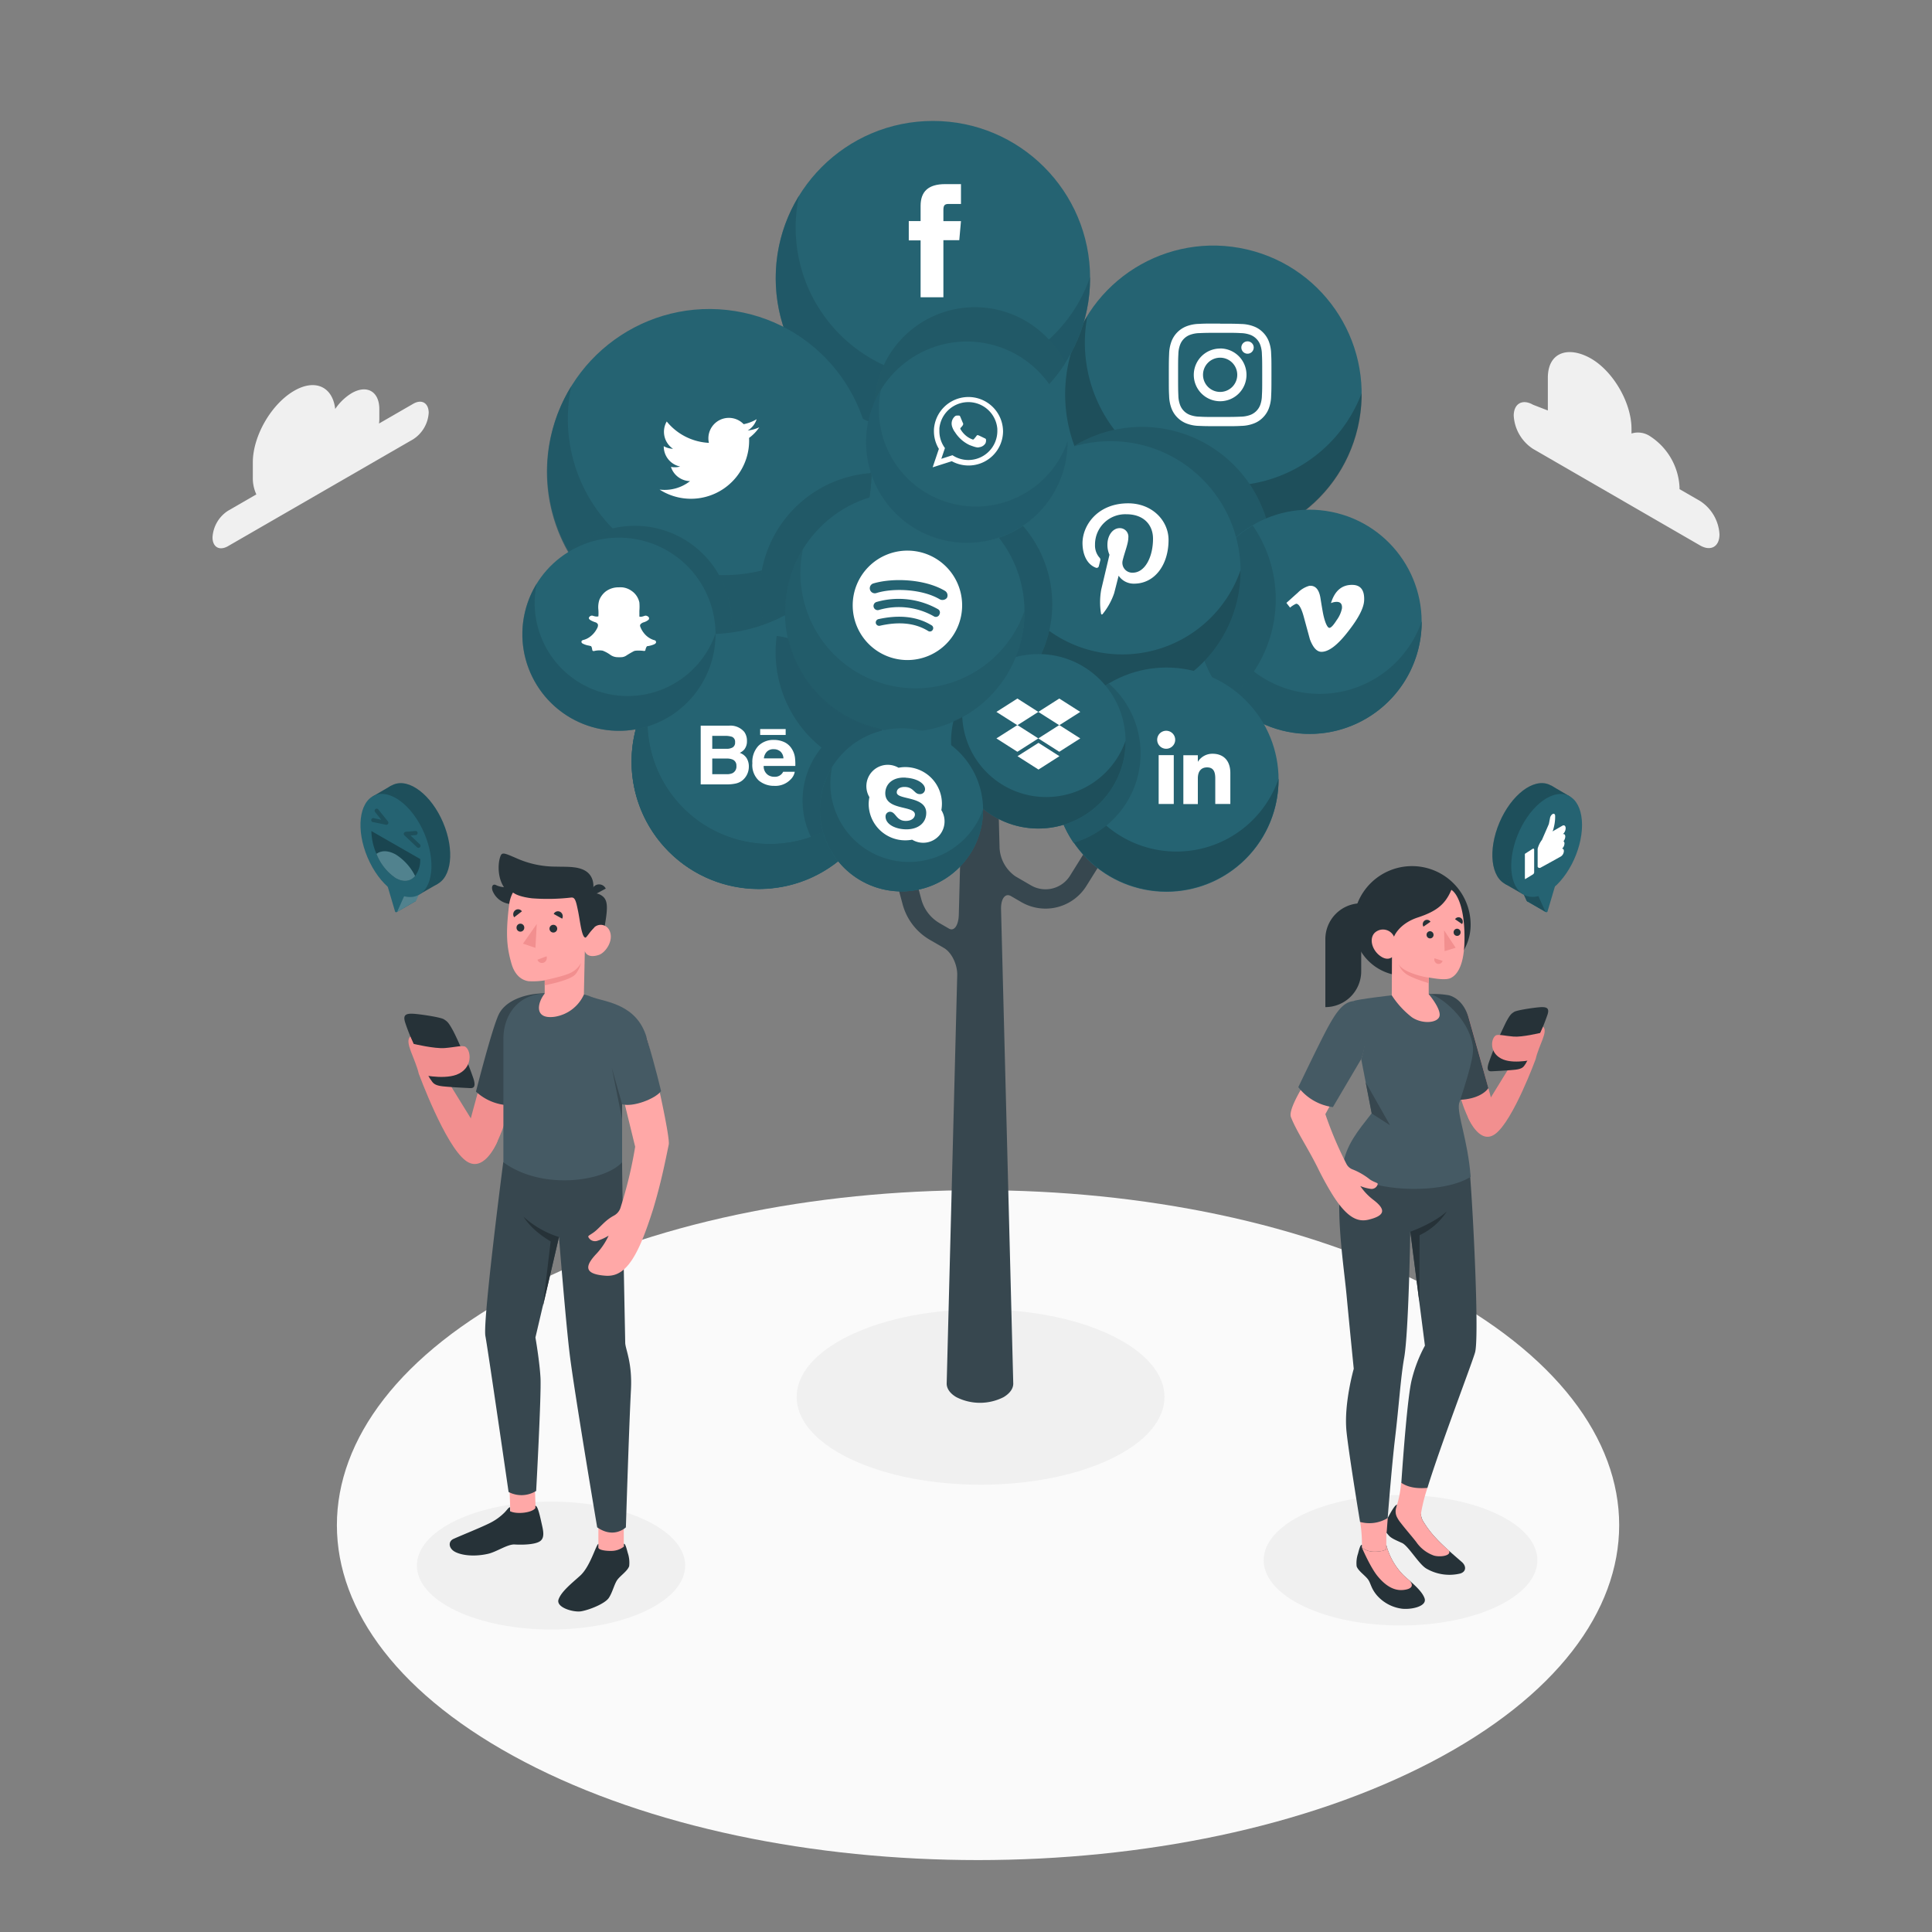 <svg xmlns="http://www.w3.org/2000/svg" viewBox="0 0 500 500"><rect x="0" y="0" width="500" height="500" fill="#808080" stroke="none"/><g id="freepik--Floor--inject-63"><path d="M135.78,456c64.8,33.85,169.86,33.85,234.66,0s64.81-88.74,0-122.59-169.86-33.86-234.66,0S71,422.17,135.78,456Z" style="fill:#fafafa"></path></g><g id="freepik--Shadows--inject-63"><path d="M287.44,377.59c-18.59,8.87-48.73,8.87-67.32,0s-18.6-23.22,0-32.09,48.73-8.86,67.32,0S306,368.73,287.44,377.59Z" style="fill:#f0f0f0"></path><path d="M337.41,415.72c13.83,6.6,36.26,6.6,50.09,0s13.83-17.28,0-23.87-36.26-6.59-50.09,0S323.58,409.13,337.41,415.72Z" style="fill:#f0f0f0"></path><path d="M118.06,416.87c13.56,6.46,35.54,6.46,49.1,0s13.56-16.94,0-23.41-35.54-6.46-49.1,0S104.5,410.41,118.06,416.87Z" style="fill:#f0f0f0"></path></g><g id="freepik--Clouds--inject-63"><path d="M396.75,104.75l3.83,1.48V97.78c0-6.7,5.35-8.3,11.15-5h0c5.8,3.34,10.5,11.49,10.5,18.18v1.23a5.65,5.65,0,0,1,4.87.75h0a16.72,16.72,0,0,1,7.56,13.09v.56l5.34,3.08a11,11,0,0,1,5,8.62c0,3.18-2.23,4.46-5,2.88l-43.25-25a11,11,0,0,1-5-8.61C391.77,104.45,394,103.17,396.75,104.75Z" style="fill:#f0f0f0"></path><path d="M106.94,104.5l-8.85,5.11a9.2,9.2,0,0,0,.08-1.17v-2.56c0-4.56-3.21-6.41-7.16-4.13a13.8,13.8,0,0,0-4.26,4.1c-.65-5.74-5.15-7.88-10.61-4.72-5.92,3.41-10.71,11.71-10.71,18.54v3.83a10.12,10.12,0,0,0,.91,4.45L59,132.19a8.78,8.78,0,0,0-4,6.87c0,2.53,1.78,3.56,4,2.29l47.95-27.68a8.78,8.78,0,0,0,4-6.87C110.91,104.27,109.13,103.24,106.94,104.5Z" style="fill:#f0f0f0"></path></g><g id="freepik--social-tree--inject-63"><circle cx="310.49" cy="174.06" r="11.02" style="fill:#256372"></circle><circle cx="241.35" cy="194.06" r="16.16" style="fill:#256372"></circle><circle cx="197.69" cy="161.45" r="25.31" transform="translate(-56.26 187.08) rotate(-45)" style="fill:#256372"></circle><circle cx="225.54" cy="121.62" r="16.83" style="fill:#256372"></circle><circle cx="276.34" cy="106.17" r="22.72" style="fill:#256372"></circle><path d="M281,220.1l-4.08,6.53a7.47,7.47,0,0,1-10.09,2.51l-4-2.32a9.57,9.57,0,0,1-4.14-7.32l-.41-15.93a2.35,2.35,0,0,0-1.36-1.9,7.29,7.29,0,0,0-6.56,0,2.31,2.31,0,0,0-1.36,1.9l-.86,33.14c-.07,2.76-1.2,4.38-2.53,3.62l-2.4-1.39a10.2,10.2,0,0,1-4.78-6.23l-2.69-10A2.5,2.5,0,0,0,230.9,224l2.69,10a15.19,15.19,0,0,0,7.11,9.26l3.58,2.07c2,1.14,3.52,4.3,3.45,7.06L245,358.07c0,1.27.84,2.55,2.52,3.52a13.49,13.49,0,0,0,12.19,0c1.68-1,2.53-2.25,2.52-3.53l-3.16-122.71c-.07-2.76,1.08-4.3,2.57-3.44l2.69,1.56a12.47,12.47,0,0,0,16.83-4.19l4.08-6.53A2.5,2.5,0,0,0,281,220.1Z" style="fill:#37474f"></path><circle cx="314.04" cy="101.94" r="38.37" transform="translate(143.75 384.81) rotate(-76.94)" style="fill:#256372"></circle><path d="M352.4,101.66V102a38.37,38.37,0,1,1-71-20.14,37,37,0,0,0,71,19.85Z" style="opacity:0.2"></path><path d="M278.08,115.35a38.37,38.37,0,0,0,50.44,22.12,33.67,33.67,0,0,0-50.44-22.12Z" style="fill:#256372"></path><path d="M278.08,115.35a38.37,38.37,0,0,0,50.44,22.12,33.67,33.67,0,0,0-50.44-22.12Z" style="opacity:0.1"></path><path d="M315.77,86.13c3.55,0,4,0,5.37.08a7.47,7.47,0,0,1,2.47.46,4.42,4.42,0,0,1,2.52,2.52,7.47,7.47,0,0,1,.45,2.46c.07,1.4.08,1.82.08,5.37s0,4-.08,5.37a7.47,7.47,0,0,1-.45,2.46,4.42,4.42,0,0,1-2.52,2.52,7.47,7.47,0,0,1-2.47.46c-1.4.06-1.82.08-5.37.08s-4,0-5.36-.08a7.41,7.41,0,0,1-2.47-.46,4.35,4.35,0,0,1-2.52-2.52,7.4,7.4,0,0,1-.46-2.46c-.06-1.4-.07-1.82-.07-5.37s0-4,.07-5.37a7.4,7.4,0,0,1,.46-2.46,4.35,4.35,0,0,1,2.52-2.52,7.41,7.41,0,0,1,2.47-.46c1.4-.06,1.82-.08,5.36-.08m0-2.39c-3.6,0-4,0-5.47.08a9.62,9.62,0,0,0-3.23.62,6.78,6.78,0,0,0-3.88,3.88,9.86,9.86,0,0,0-.62,3.22c-.06,1.42-.08,1.87-.08,5.48s0,4.06.08,5.48a9.86,9.86,0,0,0,.62,3.22,6.78,6.78,0,0,0,3.88,3.88,9.62,9.62,0,0,0,3.23.62c1.42.06,1.87.08,5.47.08s4.06,0,5.48-.08a9.55,9.55,0,0,0,3.22-.62,6.48,6.48,0,0,0,2.36-1.53,6.66,6.66,0,0,0,1.53-2.35,9.63,9.63,0,0,0,.61-3.22c.07-1.42.08-1.87.08-5.48s0-4.06-.08-5.48a9.63,9.63,0,0,0-.61-3.22A6.66,6.66,0,0,0,326.83,86a6.48,6.48,0,0,0-2.36-1.53,9.55,9.55,0,0,0-3.22-.62c-1.42-.06-1.87-.08-5.48-.08" style="fill:#fff"></path><path d="M315.77,90.2A6.82,6.82,0,1,0,322.59,97a6.82,6.82,0,0,0-6.82-6.82m0,11.25A4.43,4.43,0,1,1,320.2,97a4.43,4.43,0,0,1-4.43,4.43" style="fill:#fff"></path><path d="M324.46,89.93a1.6,1.6,0,1,1-1.6-1.59,1.6,1.6,0,0,1,1.6,1.59" style="fill:#fff"></path><circle cx="338.93" cy="160.95" r="29.02" transform="translate(114.13 461.36) rotate(-78.6)" style="fill:#256372"></circle><path d="M367.94,160.74V161a29,29,0,1,1-53.73-15.23,28.92,28.92,0,0,0-.61,5.87,27.94,27.94,0,0,0,54.34,9.14Z" style="fill:#256372"></path><path d="M367.94,160.74V161a29,29,0,1,1-53.73-15.23,28.92,28.92,0,0,0-.61,5.87,27.94,27.94,0,0,0,54.34,9.14Z" style="opacity:0.1"></path><path d="M309.91,161A28.9,28.9,0,0,0,318,181,33.64,33.64,0,0,0,324.21,136,29,29,0,0,0,309.91,161Z" style="fill:#256372"></path><path d="M309.91,161A28.9,28.9,0,0,0,318,181,33.64,33.64,0,0,0,324.21,136,29,29,0,0,0,309.91,161Z" style="opacity:0.1"></path><path d="M350.11,151.37c-2.79-.09-4.67,1.49-5.66,4.72a3.72,3.72,0,0,1,1.48-.33c1,0,1.48.58,1.36,1.73a7.77,7.77,0,0,1-1.36,3c-.84,1.33-1.47,2-1.89,2s-1-1-1.49-3.07c-.15-.6-.42-2.14-.81-4.6q-.54-3.43-2.89-3.21a6.7,6.7,0,0,0-3,1.8c-1,.87-1.94,1.75-2.93,2.62l.95,1.22a6.32,6.32,0,0,1,1.57-1c.69,0,1.34,1.08,1.94,3.25l1.62,5.94q1.22,3.26,3,3.25,2.85,0,6.94-5.33,4-5.1,4.1-8Q353.2,151.48,350.11,151.37Z" style="fill:#fff"></path><circle cx="241.44" cy="71.98" r="40.68" style="fill:#256372"></circle><path d="M282.11,71.68V72a40.68,40.68,0,1,1-75.32-21.35,39.61,39.61,0,0,0-.87,8.23,39.17,39.17,0,0,0,76.19,12.81Z" style="fill:#256372;opacity:0.5"></path><path d="M282.11,71.68V72a40.68,40.68,0,1,1-75.32-21.35,39.61,39.61,0,0,0-.87,8.23,39.17,39.17,0,0,0,76.19,12.81Z" style="opacity:0.1"></path><path d="M275.67,94a26.07,26.07,0,0,0-49.43,11.6,25.49,25.49,0,0,0,.37,4.31A40.63,40.63,0,0,0,275.67,94Z" style="fill:#256372"></path><path d="M275.67,94a26.07,26.07,0,0,0-49.43,11.6,25.49,25.49,0,0,0,.37,4.31A40.63,40.63,0,0,0,275.67,94Z" style="opacity:0.1"></path><path d="M238.25,76.93h5.9V62.16h4.11l.44-4.94h-4.55V54.41c0-1.17.23-1.63,1.36-1.63h3.19V47.65h-4.08c-4.39,0-6.37,1.93-6.37,5.63v3.94h-3.06v5h3.06Z" style="fill:#fff"></path><circle cx="183.59" cy="121.93" r="41.96" transform="translate(34.17 283.93) rotate(-80.9)" style="fill:#256372"></circle><path d="M225.54,121.62v.32a42,42,0,1,1-77.68-22,40.82,40.82,0,0,0-.9,8.49,40.4,40.4,0,0,0,78.58,13.22Z" style="fill:#256372;opacity:0.7"></path><path d="M225.54,121.62v.32a42,42,0,1,1-77.68-22,40.82,40.82,0,0,0-.9,8.49,40.4,40.4,0,0,0,78.58,13.22Z" style="opacity:0.1"></path><path d="M164.26,136.08a24.9,24.9,0,0,0-17,6.73,41.79,41.79,0,0,0,41.92,20.7c.08-.8.12-1.62.12-2.44A25,25,0,0,0,164.26,136.08Z" style="fill:#256372"></path><path d="M164.26,136.08a24.9,24.9,0,0,0-17,6.73,41.79,41.79,0,0,0,41.92,20.7c.08-.8.12-1.62.12-2.44A25,25,0,0,0,164.26,136.08Z" style="opacity:0.1"></path><path d="M225.54,122.42a31,31,0,0,0-27.85,39A42,42,0,0,0,225.54,122.42Z" style="fill:#256372"></path><path d="M225.54,122.42a31,31,0,0,0-27.85,39A42,42,0,0,0,225.54,122.42Z" style="opacity:0.1"></path><path d="M170.69,126.7a15.06,15.06,0,0,0,23.17-13.37,10.91,10.91,0,0,0,2.64-2.74,10.37,10.37,0,0,1-3,.83,5.26,5.26,0,0,0,2.32-2.93,10.52,10.52,0,0,1-3.36,1.29,5.3,5.3,0,0,0-9,4.83,15,15,0,0,1-10.91-5.53,5.31,5.31,0,0,0,1.63,7.07,5.33,5.33,0,0,1-2.4-.67,5.31,5.31,0,0,0,4.25,5.26,5.18,5.18,0,0,1-2.39.09,5.29,5.29,0,0,0,4.95,3.68A10.63,10.63,0,0,1,170.69,126.7Z" style="fill:#fff"></path><circle cx="196.39" cy="197.17" r="32.93" transform="translate(-81.9 196.62) rotate(-45)" style="fill:#256372"></circle><path d="M201,164.57a32,32,0,0,0-.28,4.18,31.62,31.62,0,0,0,11.88,24.73,21.6,21.6,0,0,0,3,30.4A32.92,32.92,0,0,0,201,164.57Z" style="fill:#256372;opacity:0.3"></path><path d="M201,164.57a32,32,0,0,0-.28,4.18,31.62,31.62,0,0,0,11.88,24.73,21.6,21.6,0,0,0,3,30.4A32.92,32.92,0,0,0,201,164.57Z" style="opacity:0.1"></path><path d="M229.31,196.92v.25a32.93,32.93,0,1,1-61-17.28,31.71,31.71,0,0,0,61,17Z" style="fill:#256372"></path><path d="M229.31,196.92v.25a32.93,32.93,0,1,1-61-17.28,31.71,31.71,0,0,0,61,17Z" style="fill:#256372"></path><g style="opacity:0.1"><path d="M229.31,196.92v.25a32.93,32.93,0,1,1-61-17.28,31.71,31.71,0,0,0,61,17Z"></path><path d="M229.31,196.92v.25a32.93,32.93,0,1,1-61-17.28,31.71,31.71,0,0,0,61,17Z"></path></g><path d="M190.33,202.79a4.27,4.27,0,0,0,1.72-.76,4.58,4.58,0,0,0,1.75-3.62,4.07,4.07,0,0,0-.59-2.23,3.4,3.4,0,0,0-1.76-1.34,3.68,3.68,0,0,0,1.16-.86,3.39,3.39,0,0,0,.7-2.24,3.9,3.9,0,0,0-.69-2.32,4.69,4.69,0,0,0-3.94-1.62h-7.34V203h6.84A10.38,10.38,0,0,0,190.33,202.79Zm-6-12.35h3.3a5.68,5.68,0,0,1,1.8.24,1.36,1.36,0,0,1,.81,1.4,1.44,1.44,0,0,1-.61,1.34,3.1,3.1,0,0,1-1.61.37h-3.69Zm0,9.92v-4.05h3.74a3.78,3.78,0,0,1,1.51.25,1.63,1.63,0,0,1,1,1.63,1.91,1.91,0,0,1-1,1.9,3.52,3.52,0,0,1-1.53.27Z" style="fill:#fff"></path><path d="M196.37,202a6.12,6.12,0,0,0,4,1.38,5.45,5.45,0,0,0,4.22-1.64,3.62,3.62,0,0,0,1.09-2h-3a2.32,2.32,0,0,1-2.24,1.29,2.92,2.92,0,0,1-1.62-.43,2.69,2.69,0,0,1-1.18-2.37h8.19a14.77,14.77,0,0,0-.1-2.23,5.57,5.57,0,0,0-.89-2.32,4.52,4.52,0,0,0-1.95-1.66,6.38,6.38,0,0,0-2.64-.53,5.44,5.44,0,0,0-4,1.56,6.09,6.09,0,0,0-1.54,4.48A5.48,5.48,0,0,0,196.37,202Zm2.1-7.47a2.33,2.33,0,0,1,1.75-.64,2.6,2.6,0,0,1,1.75.6,2.47,2.47,0,0,1,.78,1.78h-5.06A2.93,2.93,0,0,1,198.47,194.53Z" style="fill:#fff"></path><rect x="196.73" y="188.68" width="6.6" height="1.53" style="fill:#fff"></rect><circle cx="287.42" cy="147.81" r="33.64" style="fill:#256372"></circle><path d="M321.05,147.56v.25a33.64,33.64,0,1,1-62.28-17.66,33.12,33.12,0,0,0-.72,6.81,32.39,32.39,0,0,0,63,10.6Z" style="opacity:0.2"></path><path d="M258.51,130.61a33.63,33.63,0,0,0,8.12,43.64,30.93,30.93,0,0,0-8.12-43.64Z" style="fill:#256372"></path><path d="M258.51,130.61a33.63,33.63,0,0,0,8.12,43.64,30.93,30.93,0,0,0-8.12-43.64Z" style="fill:#256372;opacity:0.1"></path><g style="opacity:0.1"><path d="M258.51,130.61a33.63,33.63,0,0,0,8.12,43.64,30.93,30.93,0,0,0-8.12-43.64Z"></path><path d="M258.51,130.61a33.63,33.63,0,0,0,8.12,43.64,30.93,30.93,0,0,0-8.12-43.64Z" style="opacity:0.1"></path></g><path d="M283.55,146.9a.57.57,0,0,0,.83-.41c.08-.29.26-1,.34-1.33a.8.8,0,0,0-.24-.92,4.78,4.78,0,0,1-1.09-3.24,7.82,7.82,0,0,1,8.14-7.91c4.43,0,6.87,2.71,6.87,6.33,0,4.77-2.11,8.79-5.24,8.79a2.56,2.56,0,0,1-2.61-3.19c.5-2.09,1.46-4.35,1.46-5.86a2.21,2.21,0,0,0-2.23-2.48c-1.76,0-3.18,1.83-3.18,4.28a6.29,6.29,0,0,0,.53,2.61l-2.13,9a18.4,18.4,0,0,0-.05,6.27.22.22,0,0,0,.39.1,17.48,17.48,0,0,0,3-5.41c.2-.73,1.16-4.54,1.16-4.54a4.71,4.71,0,0,0,4,2.06c5.32,0,8.92-4.84,8.92-11.32,0-4.91-4.15-9.47-10.46-9.47-7.85,0-11.81,5.63-11.81,10.32C280.17,143.43,281.25,146,283.55,146.9Z" style="fill:#fff"></path><circle cx="301.87" cy="201.78" r="29.02" transform="translate(-54.26 272.55) rotate(-45)" style="fill:#256372"></circle><path d="M330.88,201.56v.22a29,29,0,1,1-53.73-15.23,28.23,28.23,0,0,0-.62,5.87,27.94,27.94,0,0,0,54.35,9.14Z" style="fill:#256372"></path><path d="M330.88,201.56v.22a29,29,0,1,1-53.73-15.23,28.23,28.23,0,0,0-.62,5.87,27.94,27.94,0,0,0,54.35,9.14Z" style="opacity:0.2"></path><path d="M272.84,201.78a28.85,28.85,0,0,0,5,16.34,24.08,24.08,0,0,0,9.1-41.26A29,29,0,0,0,272.84,201.78Z" style="fill:#256372"></path><path d="M272.84,201.78a28.85,28.85,0,0,0,5,16.34,24.08,24.08,0,0,0,9.1-41.26A29,29,0,0,0,272.84,201.78Z" style="opacity:0.1"></path><rect x="299.86" y="195.43" width="3.91" height="12.64" style="fill:#fff"></rect><path d="M301.79,193.78a2.33,2.33,0,1,0-2.31-2.33A2.33,2.33,0,0,0,301.79,193.78Z" style="fill:#fff"></path><path d="M310,201.44c0-1.78.82-2.84,2.39-2.84s2.12,1,2.12,2.84v6.63h3.9v-8c0-3.38-1.92-5-4.6-5a4.41,4.41,0,0,0-3.81,2.09v-1.71h-3.75v12.64H310Z" style="fill:#fff"></path><circle cx="268.72" cy="191.85" r="22.58" style="fill:#256372"></circle><path d="M291.3,191.68v.17A22.58,22.58,0,1,1,249.49,180a22,22,0,0,0-.48,4.57,21.75,21.75,0,0,0,42.29,7.11Z" style="fill:#256372"></path><path d="M291.3,191.68v.17A22.58,22.58,0,1,1,249.49,180a22,22,0,0,0-.48,4.57,21.75,21.75,0,0,0,42.29,7.11Z" style="opacity:0.2"></path><path d="M257.87,184.24l5.43,3.45,5.42-3.45-5.42-3.46Z" style="fill:#fff"></path><path d="M268.71,184.24l5.43,3.45,5.43-3.45-5.43-3.46Z" style="fill:#fff"></path><path d="M257.87,191.1l5.43,3.46,5.42-3.46-5.42-3.46Z" style="fill:#fff"></path><path d="M274.14,187.64l-5.43,3.46,5.43,3.46,5.43-3.46Z" style="fill:#fff"></path><path d="M263.33,195.7l5.43,3.46,5.42-3.46-5.42-3.45Z" style="fill:#fff"></path><circle cx="234.18" cy="158.31" r="30.96" transform="translate(-43.35 211.96) rotate(-45)" style="fill:#256372"></circle><path d="M265.14,158.08v.23a31,31,0,1,1-57.32-16.25,29.81,29.81,0,0,0,57.32,16Z" style="fill:#256372;opacity:0.7"></path><g style="opacity:0.1"><path d="M265.14,158.08v.23a31,31,0,1,1-57.32-16.25,29.81,29.81,0,0,0,57.32,16Z" style="opacity:0.7"></path></g><path d="M234.88,142.5A14.16,14.16,0,1,0,249,156.66,14.16,14.16,0,0,0,234.88,142.5ZM241.39,163a.84.84,0,0,1-1.2.29c-3.33-2.06-7.5-2.48-12.46-1.35a.89.89,0,0,1-1.06-.63.9.9,0,0,1,.63-1.07c5.39-1.2,10.06-.7,13.74,1.56A.84.84,0,0,1,241.39,163Zm1.7-3.89a1,1,0,0,1-1.48.35,18.37,18.37,0,0,0-14.09-1.62,1.08,1.08,0,1,1-.64-2.06,20.75,20.75,0,0,1,15.93,1.91A1,1,0,0,1,243.09,159.07Zm.14-4c-4.53-2.69-12.1-3-16.42-1.63A1.3,1.3,0,0,1,226,151c5-1.49,13.31-1.2,18.55,1.91a1.37,1.37,0,0,1,.5,1.84A1.5,1.5,0,0,1,243.23,155.11Z" style="fill:#fff"></path><circle cx="233.31" cy="209.59" r="21.11" style="fill:#256372"></circle><path d="M254.42,209.43v.16a21.11,21.11,0,1,1-39.08-11.08,20.61,20.61,0,0,0-.45,4.27,20.33,20.33,0,0,0,39.53,6.65Z" style="fill:#256372"></path><path d="M254.42,209.43v.16a21.11,21.11,0,1,1-39.08-11.08,20.61,20.61,0,0,0-.45,4.27,20.33,20.33,0,0,0,39.53,6.65Z" style="fill:#256372;opacity:0.2"></path><g style="opacity:0.1"><path d="M254.42,209.43v.16a21.11,21.11,0,1,1-39.08-11.08,20.61,20.61,0,0,0-.45,4.27,20.33,20.33,0,0,0,39.53,6.65Z"></path><path d="M254.42,209.43v.16a21.11,21.11,0,1,1-39.08-11.08,20.61,20.61,0,0,0-.45,4.27,20.33,20.33,0,0,0,39.53,6.65Z" style="opacity:0.2"></path></g><path d="M224.81,208a9.47,9.47,0,0,0,9.48,9.48,9.32,9.32,0,0,0,1.77-.17,5.53,5.53,0,0,0,8.39-4.74,5.43,5.43,0,0,0-.83-2.91,10,10,0,0,0,.15-1.66,9.49,9.49,0,0,0-9.48-9.48,9.19,9.19,0,0,0-1.75.17A5.53,5.53,0,0,0,225,206.3,9.37,9.37,0,0,0,224.81,208Zm9.58-6.73c3.06.18,4.85,1.52,5,2.78a1.29,1.29,0,0,1-1.41,1.46c-1.38,0-1.52-1.85-3.9-1.85-1.07,0-2,.45-2,1.42,0,2,7.63.85,7.63,5.3,0,2.57-2.06,4.25-5.13,4.25-2.7,0-5.41-1.22-5.4-3.33a1.19,1.19,0,0,1,1.11-1.22c1.59,0,1.58,2.37,4.11,2.37,1.78,0,2.38-1,2.38-1.65,0-2.44-7.67-.94-7.67-5.53C229.15,202.77,231.19,201.06,234.39,201.25Z" style="fill:#fff"></path><circle cx="160.2" cy="164.14" r="24.99" transform="translate(-36.07 282.83) rotate(-76.86)" style="fill:#256372"></circle><path d="M185.18,164v.19A25,25,0,1,1,138.91,151a24.67,24.67,0,0,0-.53,5.06,24.06,24.06,0,0,0,46.8,7.87Z" style="fill:#256372;opacity:0.5"></path><path d="M185.18,164v.19A25,25,0,1,1,138.91,151a24.67,24.67,0,0,0-.53,5.06,24.06,24.06,0,0,0,46.8,7.87Z" style="opacity:0.1"></path><path d="M169.76,165.85h0a2.55,2.55,0,0,0-.62-.23h0a5.35,5.35,0,0,1-2.55-1.85,5.88,5.88,0,0,1-.86-1.52h0a.7.7,0,0,1,0-.65h0a1.79,1.79,0,0,1,.87-.55h0a3.41,3.41,0,0,0,1.18-.61h0a.54.54,0,0,0,.17-.21.94.94,0,0,0,0-.09.39.39,0,0,0,0-.3h0a.91.91,0,0,0-.42-.39h0a.89.89,0,0,0-.71-.07h0a5.18,5.18,0,0,1-.63.19h0a1.33,1.33,0,0,1-.72,0,1.06,1.06,0,0,0,0-.15h0c0-.43,0-.88,0-1.34h0a13,13,0,0,0,0-2.15h0a4.82,4.82,0,0,0-2-3A5,5,0,0,0,161,152h0a8.77,8.77,0,0,0-.88,0,5.51,5.51,0,0,0-3.36,1.07,5.41,5.41,0,0,0-1.63,2.13h0a6.17,6.17,0,0,0-.27,2.61h0a11,11,0,0,1,0,1.71v0a2.23,2.23,0,0,1-.85,0h0a5.43,5.43,0,0,1-.65-.18h0a.77.77,0,0,0-.63.14h0a.64.64,0,0,0-.34.51v0h0a.66.66,0,0,0,.22.35l.22.16h0a6.2,6.2,0,0,0,1.32.57h0a1,1,0,0,1,.6.57,1.62,1.62,0,0,1-.24,1h0a6.13,6.13,0,0,1-2,2.29,4.85,4.85,0,0,1-1.48.68h0a.86.86,0,0,0-.53.3.14.14,0,0,1,0,.06.44.44,0,0,0,.08.41.63.63,0,0,0,.23.18h0a5.27,5.27,0,0,0,1.36.48h0a5.56,5.56,0,0,1,.85.21s0,.1.09.23.11.53.2.83a.24.24,0,0,0,.19.16.47.47,0,0,0,.32,0h0a5.42,5.42,0,0,1,2.15-.08h0a8.68,8.68,0,0,1,2,1.09h0a3.3,3.3,0,0,0,1.62.59h0a10.37,10.37,0,0,0,1.37,0h0a2.53,2.53,0,0,0,1.07-.37h0a24,24,0,0,1,2.09-1.22h0a3,3,0,0,1,.84-.1h0a10.33,10.33,0,0,1,1.76.09h.06a.34.34,0,0,0,.2-.12.17.17,0,0,0,.06-.12c0-.06,0-.09,0,0a.08.08,0,0,0,0-.05,2.63,2.63,0,0,1,.34-.87.56.56,0,0,1,.37-.11h0a6.69,6.69,0,0,0,1.4-.39h0a1.24,1.24,0,0,0,.57-.38h0a.41.41,0,0,0-.12-.58Z" style="fill:#fff;fill-rule:evenodd"></path><circle cx="250.21" cy="114.44" r="26.07" transform="translate(73.78 325.57) rotate(-74.69)" style="fill:#256372"></circle><path d="M276.28,114.25v.2A26.07,26.07,0,1,1,228,100.76a25.11,25.11,0,0,0,48.27,13.49Z" style="fill:#256372;opacity:0.5"></path><path d="M276.28,114.25v.2A26.07,26.07,0,1,1,228,100.76a25.11,25.11,0,0,0,48.27,13.49Z" style="fill:#256372;opacity:0.1"></path><g style="opacity:0.1"><path d="M276.28,114.25v.2A26.07,26.07,0,1,1,228,100.76a25.11,25.11,0,0,0,48.27,13.49Z" style="opacity:0.5"></path><path d="M276.28,114.25v.2A26.07,26.07,0,1,1,228,100.76a25.11,25.11,0,0,0,48.27,13.49Z" style="opacity:0.1"></path></g><path d="M259.58,111.36a8.95,8.95,0,0,0-17.88-.16c0,.13,0,.26,0,.39a8.81,8.81,0,0,0,1.28,4.58l-1.61,4.77,4.95-1.58a9,9,0,0,0,4.33,1.11,8.91,8.91,0,0,0,8.94-8.88Zm-8.94,7.69a7.45,7.45,0,0,1-4.14-1.24l-2.89.93.94-2.78a7.38,7.38,0,0,1-1.44-4.37c0-.25,0-.49,0-.73a7.53,7.53,0,0,1,15,.14c0,.2,0,.39,0,.59A7.51,7.51,0,0,1,250.64,119.05Z" style="fill:#fff;fill-rule:evenodd"></path><path d="M254.74,113.38c-.22-.11-1.3-.64-1.5-.71s-.35-.11-.5.11-.57.71-.69.85-.26.16-.48.05a5.62,5.62,0,0,1-1.76-1.08,6.23,6.23,0,0,1-1.22-1.5.31.31,0,0,1,.09-.44c.11-.1.22-.26.34-.39l.08-.1c.05-.08.08-.16.13-.26a.39.39,0,0,0,0-.38c-.06-.11-.5-1.18-.68-1.62s-.37-.36-.5-.36l-.41,0a.84.84,0,0,0-.59.27,2.46,2.46,0,0,0-.77,1.82,2.66,2.66,0,0,0,.12.74,4.76,4.76,0,0,0,.78,1.51,9,9,0,0,0,3.74,3.29c2.24.87,2.24.58,2.64.54a2.16,2.16,0,0,0,1.48-1,1.87,1.87,0,0,0,.13-1C255.1,113.54,255,113.49,254.74,113.38Z" style="fill:#fff;fill-rule:evenodd"></path></g><g id="freepik--speech-bubbles--inject-63"><ellipse cx="395.39" cy="215.99" rx="14.07" ry="7.96" transform="translate(41.83 495.24) rotate(-66.95)" style="fill:#256372"></ellipse><ellipse cx="395.39" cy="215.99" rx="14.07" ry="7.96" transform="translate(41.83 495.24) rotate(-66.95)" style="opacity:0.2"></ellipse><polygon points="394.25 231.49 389.44 228.72 401.46 203.3 406.3 206.13 394.25 231.49" style="fill:#256372"></polygon><polygon points="394.25 231.49 389.44 228.72 401.46 203.3 406.3 206.13 394.25 231.49" style="opacity:0.2"></polygon><polygon points="400.01 236 395.19 233.22 395.14 230.63 400.01 230.63 400.01 236" style="fill:#256372"></polygon><polygon points="400.01 236 395.19 233.22 395.14 230.63 400.01 230.63 400.01 236" style="fill:#256372"></polygon><polygon points="400.01 236 395.19 233.22 395.14 230.63 400.01 230.63 400.01 236" style="fill:#256372"></polygon><polygon points="400.01 236 395.19 233.22 395.14 230.63 400.01 230.63 400.01 236" style="opacity:0.2"></polygon><path d="M398.13,231.89l1.79,4a.31.31,0,0,0,.58,0l1.9-6.43V227l-4.27,2.46Z" style="fill:#256372"></path><path d="M393.26,229.07l1.79,4a.31.31,0,0,0,.58,0l1.89-6.42v-2.46l-4.26,2.46Z" style="fill:#256372"></path><path d="M393.26,229.07l1.79,4a.31.31,0,0,0,.58,0l1.89-6.42v-2.46l-4.26,2.46Z" style="opacity:0.2"></path><path d="M409.43,213.51c0,6.75-4.1,14.59-9.17,17.51s-9.16-.18-9.16-6.93,4.1-14.58,9.16-17.51S409.43,206.76,409.43,213.51Z" style="fill:#256372"></path><path d="M404.48,215.87a2.13,2.13,0,0,0,.71-1.52c0-.63-.39-.92-.86-.65l-2.56,1.48a1.77,1.77,0,0,0,.21-.49l.15-.59a11,11,0,0,0,.34-2.95c0-.47-.31-.68-.67-.47a1.55,1.55,0,0,0-.65,1l-.27,1.4a2.29,2.29,0,0,1-.12.37l-1.7,3.9a6.46,6.46,0,0,0-1.12,2.3v4.59c0,.32.49.47.73.33l3.17-1.74h0l2.13-1.19a1.76,1.76,0,0,0,.76-1.38c0-.42-.19-.65-.48-.62a1.87,1.87,0,0,0,.63-1.33.68.68,0,0,0-.25-.6,2.06,2.06,0,0,0,.46-1.21C405.09,216,404.83,215.78,404.48,215.87Z" style="fill:#fff"></path><path d="M394.79,227.47l2-1.22a.74.74,0,0,0,.25-.62v-5.72c0-.24-.18-.35-.36-.25l-1.92,1.23c-.18.1-.12.38-.12.62v5.71C394.68,227.46,394.61,227.57,394.79,227.47Z" style="fill:#fff"></path><ellipse cx="107.35" cy="215.99" rx="7.96" ry="14.07" transform="translate(-76 59.28) rotate(-23.05)" style="fill:#256372"></ellipse><g style="opacity:0.2"><ellipse cx="107.35" cy="215.99" rx="7.96" ry="14.07" transform="translate(-76 59.28) rotate(-23.05)"></ellipse></g><polygon points="108.49 231.49 113.3 228.72 101.28 203.3 96.44 206.13 108.49 231.49" style="fill:#256372"></polygon><polygon points="108.49 231.49 113.3 228.72 101.28 203.3 96.44 206.13 108.49 231.49" style="opacity:0.2"></polygon><polygon points="102.73 236 107.55 233.22 107.6 230.63 102.73 230.63 102.73 236" style="fill:#256372"></polygon><polygon points="102.73 236 107.55 233.22 107.6 230.63 102.73 230.63 102.73 236" style="fill:#256372"></polygon><polygon points="102.73 236 107.55 233.22 107.6 230.63 102.73 230.63 102.73 236" style="fill:#fff;opacity:0.2"></polygon><path d="M104.61,231.89l-1.79,4a.31.31,0,0,1-.58,0l-1.9-6.43V227l4.27,2.46Z" style="fill:#256372"></path><path d="M109.48,229.07l-1.79,4a.31.31,0,0,1-.58,0l-1.89-6.42v-2.46l4.26,2.46Z" style="fill:#256372"></path><g style="opacity:0.2"><path d="M109.48,229.07l-1.79,4a.31.31,0,0,1-.58,0l-1.89-6.42v-2.46l4.26,2.46Z" style="fill:#fff"></path></g><ellipse cx="102.48" cy="218.8" rx="7.98" ry="14.1" transform="translate(-77.49 57.6) rotate(-23.05)" style="fill:#256372"></ellipse><path d="M108.75,222.31a6.87,6.87,0,0,1-1.32,4.4c-1.16,1.38-2.94,1.71-5,.55a13.39,13.39,0,0,1-5-6.28,15.47,15.47,0,0,1-1.32-5.91Z" style="fill:#256372"></path><path d="M108.75,222.31a6.87,6.87,0,0,1-1.32,4.4c-1.16,1.38-2.94,1.71-5,.55a13.39,13.39,0,0,1-5-6.28,15.47,15.47,0,0,1-1.32-5.91Z" style="opacity:0.3"></path><path d="M107.43,226.71c-1.16,1.38-2.94,1.71-5,.55a13.39,13.39,0,0,1-5-6.28c1.28-.92,3-.93,5,.17A13.92,13.92,0,0,1,107.43,226.71Z" style="fill:#256372"></path><path d="M107.43,226.71c-1.16,1.38-2.94,1.71-5,.55a13.39,13.39,0,0,1-5-6.28c1.28-.92,3-.93,5,.17A13.92,13.92,0,0,1,107.43,226.71Z" style="fill:#fff;opacity:0.2"></path><path d="M108.3,219.43a.55.55,0,0,1-.37-.15l-3.26-3.09a.53.53,0,0,1-.14-.56.55.55,0,0,1,.46-.35l2.51-.23a.54.54,0,0,1,.58.48.53.53,0,0,1-.48.58l-1.35.12,2.41,2.28a.53.53,0,0,1-.36.92Z" style="fill:#256372"></path><g style="opacity:0.2"><path d="M108.3,219.43a.55.55,0,0,1-.37-.15l-3.26-3.09a.53.53,0,0,1-.14-.56.55.55,0,0,1,.46-.35l2.51-.23a.54.54,0,0,1,.58.48.53.53,0,0,1-.48.58l-1.35.12,2.41,2.28a.53.53,0,0,1-.36.92Z"></path></g><path d="M100,213.45h-.1l-3.27-.68a.53.53,0,1,1,.22-1l1.81.38-1.59-2a.53.53,0,0,1,.83-.67l2.52,3.14a.54.54,0,0,1,0,.61A.53.53,0,0,1,100,213.45Z" style="fill:#256372"></path><g style="opacity:0.2"><path d="M100,213.45h-.1l-3.27-.68a.53.53,0,1,1,.22-1l1.81.38-1.59-2a.53.53,0,0,1,.83-.67l2.52,3.14a.54.54,0,0,1,0,.61A.53.53,0,0,1,100,213.45Z"></path></g></g><g id="freepik--character-2--inject-63"><path d="M379.88,289.1c.46,1.15,3.33,7.22,7.15,4.32,4.61-3.5,10.4-19.32,10.4-19.32l-4.26-2L385,285.37l-5.13,3.73" style="fill:#f28f8f"></path><path d="M380.15,263.58c2,6.84,6.14,22.07,6.14,22.07s-1.7,9.3-4.69,6.1c-1-1.08-1.53-2.08-2.59-4.68-.94-2.34-3.75-11.88-3.75-11.88s.6-13.71-1.54-15.52a12.26,12.26,0,0,0-3.93-2.36C373.2,257.58,378.28,257.31,380.15,263.58Z" style="fill:#f28f8f"></path><path d="M369.75,257.28a22.53,22.53,0,0,1,5.15.28c2,.48,4.16,2.34,5.13,5.66s5.16,18.37,5.16,18.37-1.7,3-8.12,3.06Z" style="fill:#37474f"></path><path d="M389.74,264.56c1.13-2.1,1.41-2.2,2.08-2.66s4.8-1.07,6.51-1.22c2-.17,2.72.2,2.16,1.93a87,87,0,0,1-5.64,12.66c-.53.71-.64,1.37-2.91,1.59-2.11.21-4.76.33-5.54.37s-1.86.24-1.16-2.05a75.14,75.14,0,0,1,3.09-7.63C389.2,265.66,389.74,264.56,389.74,264.56Z" style="fill:#263238"></path><path d="M397.43,274.1c.84-3.72,3.31-7.15,1.92-8.41l-.75,1.64s-4.63,1.11-6.86.94-4.07-.7-4.68-.27c-1.3.92-1.67,4.81,2.05,6.23C392.27,275.43,397.43,274.1,397.43,274.1Z" style="fill:#f28f8f"></path><path d="M367.38,252.53h-3.9a13.21,13.21,0,0,1-13.22-13.21h0a15.17,15.17,0,0,1,15.17-15.17h0a15.17,15.17,0,0,1,15.17,15.17h0A13.21,13.21,0,0,1,367.38,252.53Z" style="fill:#263238"></path><path d="M343,260.64h0a9.28,9.28,0,0,0,9.28-9.27v-17.6h0a9.28,9.28,0,0,0-9.28,9.28Z" style="fill:#263238"></path><path d="M367.76,391.57a3.65,3.65,0,0,0,.54,2.1,25.82,25.82,0,0,0,3.46,4.54c1.85,2,4.62,4.34,6.61,6.08,1.1,1,1.14,2.42-.43,2.93a11.91,11.91,0,0,1-8.69-1.21c-2-1.06-4.78-6-6.43-6.7-1.88-.85-2.94-1.28-3.58-2.15a3,3,0,0,1-.38-3.79c.89-1.65,2.22-4.2,2.77-3.92l-.17.53c.43,1.35,4.11,2.92,6,2.54Z" style="fill:#263238"></path><path d="M369.42,385.06a42.49,42.49,0,0,0-1.65,6.53,3.41,3.41,0,0,0,.52,2.08,27.25,27.25,0,0,0,3.47,4.55c.9,1,2,2,3.17,3a.91.91,0,0,1,.16.48c0,1-2.51,1.31-4,.88a9.29,9.29,0,0,1-4.55-3.49c-.85-1.13-2.76-3.31-4-4.93a8.18,8.18,0,0,1-1.06-1.64,3.31,3.31,0,0,1-.15-2.34l.07-.24a25.61,25.61,0,0,0,1.2-6.24" style="fill:#ffa8a7"></path><path d="M352,393.82a35.68,35.68,0,0,1,.47,5.75v4.26h6.31v-7.26a.13.13,0,0,0,.09-.05s.11-1.42.28-3.66" style="fill:#ffa8a7"></path><path d="M369.42,385.06c3.49-11.28,11.25-31.47,12.31-35,1.14-3.77-.48-36.8-1.4-47.37L347.69,301c-2.5,10.72-.06,25.17.8,34.19.83,8.79,1.86,19.05,1.86,19.05s-2.57,8.95-1.89,16.08c.44,4.49,2.56,17.76,3.52,23.55a9.08,9.08,0,0,0,7.15-1c.4-5.08,1.17-14.36,1.88-20.42,1.09-9.1,1.45-15.74,2.39-21.06,1.17-6.63,1.58-32.62,1.58-32.62l3.79,29.48a36.89,36.89,0,0,0-3.4,8.77c-1.08,4.19-2.24,19.92-2.71,26.73C364.32,384.89,366.6,385.31,369.42,385.06Z" style="fill:#37474f"></path><path d="M365,318.76s6-2.11,9.43-5.25a16.85,16.85,0,0,1-7.05,6.16l-.05,17.26L365,318.76" style="fill:#263238"></path><path d="M360.19,257.59s-8.93,1-10,1.51c5.44,6,2.09,15,2.09,15l2.72,14c-3.57,4.57-6.63,8.17-7.49,13.61,3.83,6.75,25.21,7.89,33.09,2.86-.69-9.41-3.54-16.12-3-18.95,3.75-11.55,4-13.64,3.32-16.22-1.88-7.25-9.27-12.16-11.1-12.16Z" style="fill:#455a64"></path><path d="M334.09,289.09c-.62-1.63,2-6.23,3.88-9.3l7.65,3.77L343,288.34a96.09,96.09,0,0,0,5.52,13,3,3,0,0,0,1.68,1.36,17.68,17.68,0,0,1,4.35,2.56c1.21.79,2.1.84,2,1.2a1.64,1.64,0,0,1-1.87,1.21,11.84,11.84,0,0,1-2.64-.72,15.15,15.15,0,0,0,3.36,3.55c3,2.29,3.49,4-1.17,5.14-2.91.72-5.67-.54-9.39-6.46-1.07-1.71-2.47-4.22-3.6-6.51C338.62,297.28,335.54,292.84,334.09,289.09Z" style="fill:#ffa8a7"></path><path d="M350.19,259.1c-2.68.3-4.54,3-7,7.64-2.11,4-7.19,14.61-7.19,14.61a13.49,13.49,0,0,0,8.95,5.17l7.29-12.37S356.25,264.29,350.19,259.1Z" style="fill:#455a64"></path><path d="M358.77,400.71v-.9a17.42,17.42,0,0,0,4.51,7.91c2,1.81,4.71,3.91,5.4,5.93s-3.21,2.94-5.79,2.69a10.4,10.4,0,0,1-6.48-3.39c-1.63-1.88-1.61-3.16-2.37-4.2s-2.53-2.19-2.94-3.38a7.59,7.59,0,0,1,.36-3.32c.29-1.12.61-2.34,1-2.24v.69a5,5,0,0,0,3.16,1.07C356.53,401.6,358.77,401.42,358.77,400.71Z" style="fill:#263238"></path><path d="M352.45,400.5a5,5,0,0,0,3.16,1.07c.92,0,3.16-.15,3.16-.86v-.9a17.42,17.42,0,0,0,4.51,7.91l1.52,1.34c1.06,1.18.76,2.21-1.73,2.43s-4.68-1.29-6.57-3.61S352.45,400.5,352.45,400.5Z" style="fill:#ffa8a7"></path><path d="M375.61,230.29c1.61,1,3.58,5,3.39,13.42-.17,7.16-2.49,8.93-3.65,9.44s-3.41.2-5.6-.17v4.3s3,3.51,2.83,5.48-4.36,2.43-7.18.51a22.87,22.87,0,0,1-5.21-5.68l.05-9.88s-1.29,1.25-3.47-.65c-1.79-1.58-2.4-4.23-1-5.65a3.13,3.13,0,0,1,5,1s1.21-3.37,6.25-5C371.55,235.9,374,234.19,375.61,230.29Z" style="fill:#ffa8a7"></path><path d="M371,241.91a.9.9,0,1,1-1.8.09.91.91,0,0,1,.85-1A.93.93,0,0,1,371,241.91Z" style="fill:#263238"></path><path d="M371.25,248l2.09.67a1.08,1.08,0,0,1-1.36.75A1.15,1.15,0,0,1,371.25,248Z" style="fill:#f28f8f"></path><path d="M378.39,239.15l-1.82-1.26a1.06,1.06,0,0,1,1.51-.31A1.16,1.16,0,0,1,378.39,239.15Z" style="fill:#263238"></path><path d="M368.39,239.81l1.82-1.26a1.06,1.06,0,0,0-1.51-.31A1.16,1.16,0,0,0,368.39,239.81Z" style="fill:#263238"></path><path d="M378,241.26a.9.9,0,1,1-1.8.09.91.91,0,0,1,.85-1A.93.93,0,0,1,378,241.26Z" style="fill:#263238"></path><polygon points="373.72 240.75 373.86 246.16 376.72 245.28 373.72 240.75" style="fill:#f28f8f"></polygon><path d="M369.75,253c-2.3-.3-7-1.66-7.77-3.53a4.83,4.83,0,0,0,1.66,2.39c1.41,1.21,6.11,2.58,6.11,2.58Z" style="fill:#f28f8f"></path><polygon points="353.43 280.09 359.75 291.22 355 288.17 353.43 280.09" style="fill:#37474f"></polygon></g><g id="freepik--character-1--inject-63"><path d="M128.76,295.34c-.53,1.34-3.86,8.37-8.29,5-5.34-4.05-12.06-22.4-12.06-22.4l4.93-2.29L122.81,291l5.95,4.33" style="fill:#f28f8f"></path><path d="M128.44,265.75c-2.36,7.93-7.12,25.6-7.12,25.6s2,10.77,5.44,7.07c1.18-1.26,1.78-2.42,3-5.43,1.1-2.71,4.36-13.77,4.36-13.77s-.71-15.9,1.78-18a14.33,14.33,0,0,1,4.56-2.73C136.5,258.79,130.61,258.48,128.44,265.75Z" style="fill:#f28f8f"></path><path d="M117.33,266.89c-1.31-2.44-1.64-2.55-2.42-3.08s-5.56-1.25-7.54-1.42c-2.34-.2-3.16.23-2.51,2.24,1.38,4.3,5.6,13.42,6.54,14.68.62.82.75,1.59,3.37,1.85,2.45.24,5.53.37,6.43.42s2.16.28,1.35-2.38a87.39,87.39,0,0,0-3.59-8.85C118,268.16,117.33,266.89,117.33,266.89Z" style="fill:#263238"></path><path d="M108.41,278c-1-4.31-3.84-8.29-2.22-9.75l.87,1.91s5.36,1.28,8,1.08,4.71-.81,5.42-.31c1.5,1.06,1.94,5.58-2.37,7.22C114.4,279.49,108.41,278,108.41,278Z" style="fill:#f28f8f"></path><path d="M140.83,257.07c-4.75.05-10,1.78-11.77,5.5s-5.88,19.94-5.88,19.94A13.36,13.36,0,0,0,133.47,286Z" style="fill:#37474f"></path><rect x="154.86" y="394.16" width="6.57" height="9.56" style="fill:#ffa8a7"></rect><rect x="131.93" y="382.43" width="6.57" height="9.56" transform="translate(-13.23 4.88) rotate(-1.97)" style="fill:#ffa8a7"></rect><path d="M161,300.8c0,6.27.81,46.84.81,46.84.15,1.8,1.84,5.13,1.48,12.06-.5,9.42-1.31,35.57-1.31,35.57s-3.08,3.05-7.43,0c0,0-6-35.54-7.12-44.87-1-8.14-2.77-30.26-2.77-30.26l-6.09,26s1.07,6.12,1.31,10.44-1.12,29.27-1.12,29.27a7.16,7.16,0,0,1-7.14.27s-5.28-36.45-6-40.36,4.62-45,4.62-45Z" style="fill:#37474f"></path><path d="M151.11,257.37l.09,0a13,13,0,0,1,9.8,12.67V300.8c-4.61,5-20.66,7.34-30.72,0v-32c0-5.12,2.84-11.26,10.69-11.72Z" style="fill:#455a64"></path><path d="M153.32,231.19a3.5,3.5,0,0,1,2.9,1c1.24,1.27,1,3.62,0,9l-3.85.44Z" style="fill:#263238"></path><path d="M130.91,229.62a6,6,0,0,1-2.4-.49c-1.18-.67-1.49.67-.84,1.83a5.45,5.45,0,0,0,4.46,3c0-.16,1.1-3,1.1-3Z" style="fill:#263238"></path><path d="M151.52,241.69c.57.34,1.38-.76,2.09-1.5a2.47,2.47,0,0,1,4.14.68c1.17,2.46-1,5.71-2.82,6.28-3.11,1-3.58-1-3.58-1l-.24,11.25a10,10,0,0,1-7.57,5.74c-5.52.75-4.38-3.81-2.57-6v-3.42a19.27,19.27,0,0,1-4.2.21c-2.29-.35-3.74-2.16-4.43-4.64-1.12-4-1.54-7.2-.6-15,1-8.59,11-8.68,16.43-5.28S151.52,241.69,151.52,241.69Z" style="fill:#ffa8a7"></path><path d="M151.52,242.65c.29,0,1.38-1.81,2.09-2.46,1-.89-.29-9-.29-9s1-3.08-.95-5.12-5.71-1.69-8.47-1.79a24.87,24.87,0,0,1-9.85-2c-3.92-1.7-4.21-1.9-4.7-.18s-.66,5.65,1.67,8.29l1.95.72s1.05.93,4.7,1.37a53.15,53.15,0,0,0,10.11-.19c1.06-.14,1.29.88,1.86,3.68C150.14,238.46,150.55,242.63,151.52,242.65Z" style="fill:#263238"></path><path d="M153.32,231.82l3.45-1.85a1.91,1.91,0,0,0-2.62-.87A2.06,2.06,0,0,0,153.32,231.82Z" style="fill:#263238"></path><path d="M141,253.65s5.12-1,6.9-2a5.91,5.91,0,0,0,2.48-2.45,8.14,8.14,0,0,1-1.41,2.89c-1.31,1.67-8,2.9-8,2.9Z" style="fill:#f28f8f"></path><path d="M142.21,240.41a1,1,0,1,0,1-1.07A1,1,0,0,0,142.21,240.41Z" style="fill:#263238"></path><path d="M143.3,236.53l2.19,1.22A1.33,1.33,0,0,0,145,236,1.21,1.21,0,0,0,143.3,236.53Z" style="fill:#263238"></path><path d="M141.44,247.49l-2.34.88a1.22,1.22,0,0,0,1.59.77A1.3,1.3,0,0,0,141.44,247.49Z" style="fill:#f28f8f"></path><path d="M133.07,237.39l2-1.54a1.21,1.21,0,0,0-1.74-.27A1.32,1.32,0,0,0,133.07,237.39Z" style="fill:#263238"></path><path d="M133.68,240.11a1,1,0,1,0,2,0,1,1,0,0,0-1-1.06A1,1,0,0,0,133.68,240.11Z" style="fill:#263238"></path><polygon points="138.91 239.14 138.57 245.31 135.35 244.21 138.91 239.14" style="fill:#f28f8f"></polygon><path d="M154.86,400.48v-.94c-.63.28-2.09,5.85-4.69,8.22-2.07,1.89-4.9,4.08-5.62,6.18s3.94,3.4,5.87,3.06c2.25-.4,6.15-2,7.13-3.45s1.43-3.63,2.23-4.71,2.63-2.28,3.05-3.52a7.91,7.91,0,0,0-.37-3.45c-.31-1.16-.64-2.44-1-2.33v.72a5.23,5.23,0,0,1-3.29,1.11C157.18,401.41,154.85,401.22,154.86,400.48Z" style="fill:#263238"></path><path d="M132,390.08c-.35,0-.62.5-1.38,1.31a14.35,14.35,0,0,1-3.86,2.78c-2.46,1.23-7.24,3.12-9.4,4.1-1.35.61-1.29,2.24.11,3.17s4.77,1.6,8.82.69c2.2-.49,5.08-2.53,6.9-2.42s5.22.08,6.56-.84.8-2.9.42-4.6-1-4.69-1.62-4.56l0,.58c-.79,1.2-4.81,1.69-6.54.81Z" style="fill:#263238"></path><path d="M173.07,296.21c.41-2-4-21.56-5.74-27.76l-7.67,9,4.72,19.33a109.37,109.37,0,0,1-3.85,15.95,3.57,3.57,0,0,1-1.67,1.88c-2,1.09-2.91,2.29-4.49,3.74-1.24,1.13-2.24,1.36-2.12,1.76a1.92,1.92,0,0,0,2.38,1,13.65,13.65,0,0,0,2.88-1.32,17.73,17.73,0,0,1-3.17,4.7c-3,3.18-3.24,5.24,2.3,5.66,3.48.27,6.39-1.69,9.52-9.17.91-2.15,2-5.29,2.89-8.12C171.07,306.14,172.13,300.77,173.07,296.21Z" style="fill:#ffa8a7"></path><path d="M153.19,258.07c3.9,1.28,11.64,1.94,14.14,10.38s3.75,13.93,3.75,13.93c-1.47,2-7.33,4.23-10.08,3.39Z" style="fill:#455a64"></path><polygon points="161 285.77 158.32 276.29 161 289.63 161 285.77" style="fill:#37474f"></polygon><path d="M144.66,320.14a24.4,24.4,0,0,1-9.15-5.24s1.77,3.3,7,6.37l-2,16.8Z" style="fill:#263238"></path></g></svg>